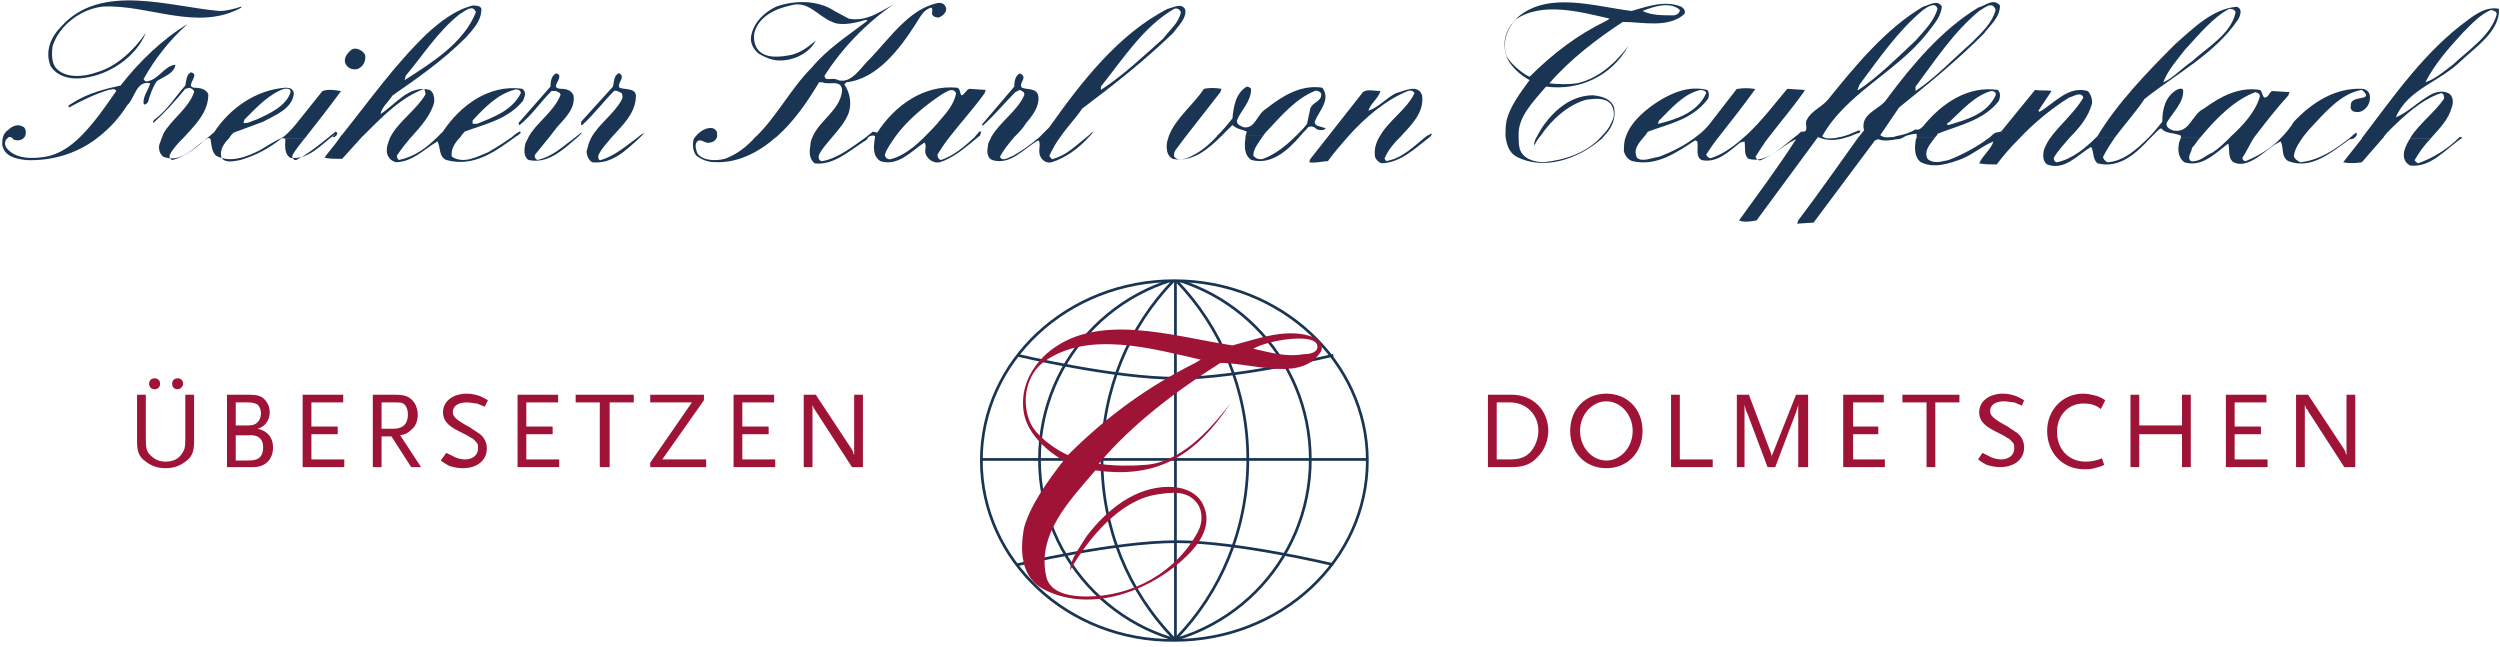 <?xml version="1.0" encoding="UTF-8" standalone="no"?>
<!-- Generator: Adobe Illustrator 23.0.2, SVG Export Plug-In . SVG Version: 6.00 Build 0)  -->

<svg
   xmlns:dc="http://purl.org/dc/elements/1.1/"
   xmlns:cc="http://creativecommons.org/ns#"
   xmlns:rdf="http://www.w3.org/1999/02/22-rdf-syntax-ns#"
   xmlns:svg="http://www.w3.org/2000/svg"
   xmlns="http://www.w3.org/2000/svg"
   xmlns:xlink="http://www.w3.org/1999/xlink"
   xmlns:sodipodi="http://sodipodi.sourceforge.net/DTD/sodipodi-0.dtd"
   xmlns:inkscape="http://www.inkscape.org/namespaces/inkscape"
   version="1.1"
   id="Ebene_1"
   x="0px"
   y="0px"
   viewBox="0 0 228 59"
   style="enable-background:new 0 0 228 59;"
   xml:space="preserve"
   inkscape:version="0.48.5 r10040"
   width="100%"
   height="100%"
   sodipodi:docname="teuffenbach_logo.svg"><defs
   id="defs3453" /><sodipodi:namedview
   pagecolor="#ffffff"
   bordercolor="#666666"
   borderopacity="1"
   objecttolerance="10"
   gridtolerance="10"
   guidetolerance="10"
   inkscape:pageopacity="0"
   inkscape:pageshadow="2"
   inkscape:window-width="1463"
   inkscape:window-height="760"
   id="namedview3451"
   showgrid="false"
   showguides="false"
   inkscape:guide-bbox="true"
   inkscape:zoom="19.698311"
   inkscape:cx="20.821072"
   inkscape:cy="47.393295"
   inkscape:window-x="-8"
   inkscape:window-y="-8"
   inkscape:window-maximized="1"
   inkscape:current-layer="g3339"><inkscape:grid
     type="xygrid"
     id="grid3457" /></sodipodi:namedview>
<style
   type="text/css"
   id="style3323">
	.st0{clip-path:url(#SVGID_2_);fill:none;stroke:#1A3553;stroke-width:0.25;stroke-miterlimit:3.864;}
	.st1{fill:none;stroke:#1A3553;stroke-width:0.25;stroke-miterlimit:3.864;}
	.st2{fill:#9F1337;}
	.st3{fill:#1A3553;}
	.st4{fill-rule:evenodd;clip-rule:evenodd;fill:#9F1337;}
</style>
<g
   id="g3325">
	<defs
   id="defs3327">
		<path
   id="SVGID_1_"
   d="M89.5,42c0-9.1,7.9-16.4,17.6-16.4c9.7,0,17.6,7.4,17.6,16.4c0,9.1-7.9,16.4-17.6,16.4    C97.4,58.5,89.5,51.1,89.5,42L89.5,42z" />
	</defs>
	<clipPath
   id="SVGID_2_">
		<use
   xlink:href="#SVGID_1_"
   style="overflow:visible;"
   id="use3331" />
	</clipPath>
	<path
   class="st0"
   d="M100.5,41.9c0-12.7,9.9-23,22.2-23s22.2,10.3,22.2,23s-9.9,23-22.2,23S100.5,54.6,100.5,41.9L100.5,41.9z    M85.3,41.9c0-9.5,7.7-17.1,17.1-17.1c9.5,0,17.1,7.7,17.1,17.1c0,9.5-7.7,17.1-17.1,17.1C93,59.1,85.3,51.4,85.3,41.9L85.3,41.9z    M69.4,41.9c0-12.7,9.9-23,22.2-23c12.3,0,22.2,10.3,22.2,23s-9.9,23-22.2,23C79.4,65,69.4,54.6,69.4,41.9L69.4,41.9z M94.8,41.9   c0-9.5,7.7-17.1,17.1-17.1s17.1,7.7,17.1,17.1c0,9.5-7.7,17.1-17.1,17.1S94.8,51.4,94.8,41.9L94.8,41.9z"
   id="path3333"
   clip-path="url(#SVGID_2_)" />
</g>
<path
   class="st1"
   d="M89.5,42c0-9.1,7.9-16.4,17.6-16.4c9.7,0,17.6,7.4,17.6,16.4c0,9.1-7.9,16.4-17.6,16.4  C97.4,58.5,89.5,51.1,89.5,42L89.5,42z M107.2,25.5v33 M92.8,32.4c0,0,8.8,2.1,14.5,2.1c5.6,0,14.3-2.1,14.3-2.1 M92.8,51.5  c0,0,8.8-2.1,14.5-2.1c5.6,0,14.3,2.1,14.3,2.1 M89.5,41.9h35.3"
   id="path3335" />
<path
   class="st2"
   d="M109.5,32.8c-4.4-1-10.3-2.7-14.3,0.2c-1.5,1.1-2.1,3.4-1.3,5.4c0.5,1.4,2.7,2.8,3.5,3.1  c3.6-3.6,7.4-6.3,11.6-8.4L109.5,32.8L109.5,32.8z M120.1,31.4c-0.4-1-4.4-0.4-5.8,0.4c1.4,0.3,2.9,0.8,4.6,0.5  C119.9,32.3,120.3,31.9,120.1,31.4L120.1,31.4z M112.4,31.5c2.3-0.6,5.1-1.7,7.5-0.7c0.4,0.2,0.8,0.7,0.6,1.2  c-1.7,2.9-6.2,1.1-9.2,1.1c-3.8,2.4-8,5.5-11.1,9.2c1.4,0.2,3,0.2,4.2,0.1c3.2-0.2,5.8-3,7.8-5.6c-3.5,5.3-7.2,6.8-12.3,6.1  c-2.4,2.8-5.3,5.8-4.5,9.6c0.3,1.6,2.2,1.9,3.7,1.9c4.2,0,8.2-2.2,10.2-6c0.4-0.8,0.4-1.9-0.2-2.6c-0.9-1.1-2.3-0.9-3.6-0.7  c-3.3,0.5-6.2,3.9-7.9,6.9c0-1,0.9-2.1,1.5-3.1c1.9-2.5,4.5-4.5,7.5-4.5c1.3,0,2.7,0.5,3.2,1.8c0.8,1.9-0.6,3.7-2.1,5  c-3.3,2.9-8.5,4.7-12.6,2.5c-2-1.1-2.1-3.5-1.7-5.6C94,46,95.6,43.8,97,42c-1.3-0.7-3.2-2.3-3.6-4.2c-0.4-2.1,0.4-4,2-5.5  C99.9,28.3,107,30.7,112.4,31.5L112.4,31.5z"
   id="path3337" />
<g
   id="g3339">
	<path
   class="st3"
   d="m 115.201,14.481 c -0.3,0.1 -0.7,0 -0.9,-0.3 0,-0.6 0.5,-1.2 0.9,-1.8 l -1.6,0 c -0.1,0.8 -0.2,1.7 0.5,2.2 1.8,0.5 3.3,-0.8 4.5,-2.2 l -0.4,0 c -0.9,0.9 -1.9,1.7 -3,2.1 z"
   id="path3341"
   inkscape:connector-curvature="0"
   style="fill:#1a3553" />
	<path
   class="st3"
   d="M108.3,14.4c-0.3,0.1-0.9,0.3-1.2-0.1c-0.1-0.2,0-0.4,0.1-0.6l0.9-1.2l3.2-4.1l0.1-0.3c-0.6-0.1-1.1-0.1-1.6,0   c-1,1.5-2.6,2.7-3.2,4.3h0c-0.1,0.3-0.2,0.6-0.2,0.9c0,0.5,0.1,1,0.6,1.2c1.8,0.3,3.2-0.9,4.5-2.2l-0.4,0   C110.2,13.3,109.3,14,108.3,14.4z"
   id="path3343" />
	<path
   class="st3"
   d="M95.7,14.2c0.3-0.6,0.6-1.2,1-1.7h0c0.6-0.9,1.4-1.7,2-2.6c2.8-2.1,5.6-4.3,8.3-6.9c0.5-0.7,1.2-1.3,1.1-2.1   c-0.3-0.7-1.1-0.2-1.6-0.1c-4.5,2.3-7.9,6.7-10.8,10.8c-0.3,0.3-0.6,0.6-0.9,0.9h0c-0.7,0.6-1.5,1.2-2.4,1.7   c-0.3,0.1-1,0.6-1.2,0.1c0.3-0.6,0.8-1.2,1.3-1.8h0c0.4-0.4,0.8-0.8,1.1-1.3c0.6-0.7,1.2-1.5,1.1-2.4C94.6,8,93.7,8.2,93.2,8   c-0.3-0.4,0.3-0.7,0.1-1.1c-0.1-0.1-0.2-0.2-0.3-0.2c-0.4,0.2-0.5,0.7-0.5,1.2l-2.9,3.4c-0.1,0.1,0,0.2,0.1,0.1c1.1-1,1.9-2,2.9-3   L93,8.2c0.2,0.1,0.5,0.2,0.4,0.5c-0.6,1.4-2.2,2.4-3,3.8l0.5,0l-0.5,0c-0.1,0.3-0.3,0.5-0.3,0.8c-0.1,0.5-0.1,1.1,0.4,1.3   c1.7,0.5,2.9-1.1,4.2-1.8c0.3,0.3-0.1,1,0.2,1.5c0.2,0.4,0.6,0.6,1,0.5c1.3-0.4,2.5-1.3,3.4-2.3h-0.2c-1,0.8-1.9,1.7-3.1,2   C96,14.6,95.8,14.4,95.7,14.2z M100.4,7.9c2-2.5,3.9-5.5,6.7-7.1c0.3-0.1,0.5,0.1,0.6,0.3c-0.2,1-1,1.6-1.6,2.4   c-1.9,1.7-3.7,3.4-5.7,4.7V7.9z"
   id="path3345" />
	<path
   class="st3"
   d="m 66.1,14.487 c -0.8,0.2 -2,0.2 -2.5,-0.5 -0.1,-0.3 -0.3,-0.8 0,-1.1 0.4,-0.3 0.7,0.3 1.2,0.1 0.2,0 0.5,-0.2 0.6,-0.5 h 0 c 0,-0.1 0,-0.2 0,-0.3 0,-0.3 -0.2,-0.4 -0.4,-0.5 -0.6,-0.1 -1.2,0.3 -1.6,0.8 h 0 c 0,0 0,0.1 -0.1,0.1 -0.2,0.6 -0.1,1.2 0.2,1.6 0.5,0.4 1.1,0.6 1.7,0.6 2.1,0.1 4,-0.9 5.6,-2.3 l -1.9,0 c -0.8,0.9 -1.7,1.6 -2.8,2 z"
   id="path3347"
   inkscape:connector-curvature="0"
   style="fill:#1a3553" />
	<path
   class="st3"
   d="m 30.3,12.5 0.2,0 c 0.1,-0.1 0.2,-0.1 0.2,-0.2 0.1,-0.1 0.1,-0.2 -0.1,-0.3 -0.2,0.2 -0.4,0.3 -0.6,0.5 h 0 c -1,0.8 -2,1.6 -3,2.1 -0.3,0 -0.4,-0.3 -0.3,-0.5 0.3,-0.5 0.7,-1 1.1,-1.5 l -2.1,0 c -1.1,0.9 -2.4,1.6 -3.8,2 -0.6,0.1 -1.3,0.3 -1.7,-0.2 -0.2,-0.7 0.2,-1.3 0.7,-1.8 l -0.3,0 0.3,0 c 0.1,-0.2 0.3,-0.4 0.4,-0.5 l 2.7,-1 C 25.1,10.5 26.7,9.9 26.8,8.5 26.7,8 26.3,8 26,8 c -2.6,0.2 -5,1.8 -6.5,4.1 -0.2,0.1 -0.3,0.3 -0.5,0.4 h 0 c -1,0.9 -2.1,1.8 -3.3,2.1 -0.2,-0.1 -0.3,-0.3 -0.2,-0.5 0.3,-0.6 0.8,-1.1 1.3,-1.6 l -1.1,0 1.1,0 C 17.9,11.3 19,10.2 19,8.6 18.8,8.1 18.2,8 17.7,8 17.1,7.9 17.6,7.4 17.7,7 17.8,6.8 17.6,6.6 17.4,6.6 17,6.8 17,7.3 16.9,7.8 16,8.8 15.3,10 14.1,10.9 14,11 13.9,11.1 14,11.2 c 1,-0.9 2,-2 2.9,-3.1 L 17.3,8 c 0.2,0.1 0.4,0.2 0.4,0.4 -0.5,1.5 -2.1,2.5 -2.8,3.8 h 0 c -0.1,0.3 -0.2,0.5 -0.3,0.8 -0.2,0.4 -0.1,1 0.3,1.3 1.6,0.6 2.7,-0.8 3.9,-1.6 0.1,-0.1 0.3,-0.2 0.4,0 0.1,0.6 0.1,1.1 0.5,1.5 1.3,0.7 2.8,0.1 4,-0.5 0.7,-0.4 1.4,-0.9 2.2,-1.2 0.2,0.2 0.1,0.4 0.1,0.7 0,0.5 0.1,1 0.5,1.2 1.6,0.2 2.8,-1.2 4.1,-2.2 l -0.3,0.3 z m -8,-1.6 c 1.1,-1.1 2.2,-2.3 3.6,-2.8 0.2,0 0.6,-0.1 0.6,0.3 -0.4,1.3 -2,2 -3.1,2.5 -0.4,0.1 -0.8,0.4 -1.2,0.3 l 0.1,-0.3 z"
   id="path3349"
   inkscape:connector-curvature="0"
   style="fill:#1a3553" />
	<path
   class="st3"
   d="M58.2,12.5c-1.1,0.8-2.1,1.7-3.4,2.1c-0.2,0.1-0.3-0.3-0.2-0.5c0.3-0.6,0.8-1.1,1.2-1.6h0   c1-1.1,2.2-2.2,2.2-3.8c-0.1-0.7-1-0.5-1.5-0.7c-0.2-0.4,0.3-0.7,0.2-1.1c-0.1-0.1-0.2-0.3-0.3-0.2C56,6.9,56,7.4,55.9,7.9   l-2.9,3.2v0.3h0.1c1.1-1,1.9-2.1,2.9-3.1c0.2-0.1,0.5,0.1,0.7,0.2c0.1,0.2,0.1,0.4,0,0.6c-0.7,1.3-2.1,2.2-2.8,3.5l0.9,0l-0.9,0   c-0.2,0.4-0.3,0.8-0.4,1.2c0,0.4,0.2,0.8,0.5,1c1.8,0.2,3.1-1.1,4.3-2.2l0,0c0.2-0.2,0.3-0.3,0.5-0.5   C58.6,12.2,58.4,12.3,58.2,12.5L58.2,12.5z"
   id="path3351" />
	<path
   class="st3"
   d="m 29.802,14.088 -0.2,0.3 c 0.4,0.1 1,0.1 1.6,0.1 l 1.9,-2.1 -2,0 c -0.4,0.6 -0.8,1.1 -1.3,1.7 z"
   id="path3353"
   inkscape:connector-curvature="0"
   style="fill:#1a3553" />
	<path
   class="st3"
   d="m 52.509,12.49 c -1.1,0.8 -2.1,1.8 -3.5,2.1 -0.2,-0.1 -0.3,-0.3 -0.2,-0.5 l 1.3,-1.6 -1.9,0 c -0.1,0.2 -0.2,0.4 -0.3,0.6 -0.1,0.5 -0.2,1.2 0.3,1.5 1.8,0.4 3.2,-1 4.5,-2.1 l 0,0 c 0.1,-0.1 0.2,-0.2 0.3,-0.3 v -0.2 c 0,0.2 -0.3,0.3 -0.5,0.5 l 0,0 z"
   id="path3355"
   inkscape:connector-curvature="0"
   style="fill:#1a3553" />
	<path
   class="st3"
   d="m 214.803,12.498 0,0 c 0.1,-0.1 0.2,-0.2 0.1,-0.4 -0.2,0.1 -0.4,0.3 -0.5,0.4 l 0,0 c -1.4,1.1 -2.8,2.1 -4.6,2.3 -0.2,-0.1 -0.6,-0.3 -0.6,-0.6 0.1,-0.7 0.5,-1.2 0.9,-1.8 0.2,-0.2 0.3,-0.4 0.5,-0.6 1.4,-1.5 2.9,-3.3 4.8,-3.6 1.3,1.1 -1.1,0.4 -1,1.4 -0.1,0.3 0.1,0.6 0.4,0.6 0.4,0.1 0.8,-0.1 1.1,-0.5 0.2,-0.3 0.3,-0.7 0.2,-1.1 -0.1,-0.3 -0.4,-0.5 -0.7,-0.5 -2.4,-0.1 -4.5,1.2 -6.2,3 -0.3,0.5 -0.7,1 -1.1,1.4 -0.9,1 -2.1,1.7 -3.3,2.2 -0.2,0 -0.3,-0.2 -0.3,-0.3 0.4,-0.6 0.704,-1.31 1.104,-1.91 l -2.181,0 c -0.5,0.5 -1.023,1.01 -1.623,1.41 -0.7,0.3 -1.2,0.9 -2,0.8 -0.4,-0.4 0.1,-0.8 0.1,-1.2 0.3,-0.3 0.5,-0.7 0.8,-1 l -1.8,0 c 0,0.2 -0.2,0.4 -0.2,0.7 -0.1,0.6 0,1.2 0.5,1.6 1.6,0.5 2.8,-0.8 4,-1.7 0.2,0.4 -0.1,1.3 0.5,1.7 0.8,0.4 1.7,-0.1 2.4,-0.6 0.6,-0.4 1.2,-1 1.9,-1.3 0.3,0.6 0,1.4 0.7,1.8 2.1,0.8 3.9,-0.8 5.6,-2 0.3,0 0.4,-0.1 0.5,-0.2 z"
   id="path3357"
   inkscape:connector-curvature="0"
   style="fill:#1a3553"
   sodipodi:nodetypes="ccccccccccccccccccccccccccccccccccc" />
	<path
   class="st3"
   d="M168.5,12.5L168.5,12.5c0.4-0.1,0.7-0.3,1.1-0.4c0.1-0.1,0.1-0.2-0.1-0.2c-0.5,0.2-1.1,0.5-1.7,0.6l0.3,0   l-0.3,0c-0.2,0-0.3,0.1-0.5,0.1c-0.3,0-0.7,0.1-1-0.1h0c-0.1,0-0.1-0.1-0.1-0.1c2.2-3.9,6.7-5.8,9.5-9.3c0.6-0.8,1.3-1.5,1.4-2.5   c-0.4-0.7-1.2-0.1-1.7,0c-3.4,2-6.2,5.4-8.7,8.5c-0.6,0.7-1.5,1-1.9,1.8c-0.3,0.4,0.3,1.2-0.5,1.1c-0.2,0.1-0.3,0.3-0.5,0.4l1.6,0   l-1.6,0c-1,0.8-2,1.7-3.2,2.2c-0.2,0.1-0.4-0.1-0.5-0.3c0.4-0.6,0.8-1.3,1.3-1.9h0c1-1.3,2.1-2.6,3.1-4l0.1-0.2l-1.6-0.1   c-1.1,1.3-2.3,2.9-3.7,4.2l1.6,0l-1.6,0c-1,0.9-2,1.7-3.2,2.1c-0.2,0.1-0.4-0.1-0.5-0.3c0.4-0.6,0.8-1.2,1.3-1.8l-2,0   c-1.1,0.9-2.3,1.5-3.6,2c-0.7,0.1-1.5,0.5-2,0.1c-0.4-0.8,0.2-1.4,0.7-2l-1.7,0c-0.2,0.5-0.2,0.9-0.2,1.4c0.1,0.4,0.4,0.8,0.8,0.9   c2.2,0.5,4-0.8,5.7-1.9l0.2,0.1c0.1,0.6-0.2,1.4,0.4,1.7c1.4,0.3,2.5-0.8,3.5-1.6l0.4-0.1c0.1,0.5-0.1,1.3,0.4,1.6   c1.7,0.4,2.9-1.2,4.3-1.8c-1.6,2.5-3.4,4.9-5.2,7.4c0.4,0.2,1.1,0.1,1.6,0l5.6-7.6C166.7,12.9,167.6,12.8,168.5,12.5z M169.6,7.7   c1.8-2.4,3.5-4.9,5.8-6.8c0.3-0.2,1.1-0.8,1.3-0.1c-0.3,1.1-1.2,2-2,2.9c-1.6,1.5-3.4,3.3-5.2,4.5h-0.1L169.6,7.7z"
   id="path3359" />
	<path
   class="st3"
   d="M213.7,14.8c0.4,0.1,1.1,0.1,1.7,0l2-2.3l-1.9,0C214.9,13.3,214.3,14,213.7,14.8z"
   id="path3361" />
	<path
   class="st3"
   d="m 126.3,14.39 c 0.3,-0.7 0.8,-1.3 1.4,-1.9 l -1.9,0 c -0.3,0.5 -0.5,1.1 -0.4,1.8 0.1,0.3 0.4,0.6 0.7,0.6 1.7,-0.1 3,-1.4 4.3,-2.4 H 130 c -1.1,0.9 -2.2,2 -3.6,2.2 0,-0.1 -0.2,-0.2 -0.1,-0.3 z"
   id="path3363"
   inkscape:connector-curvature="0"
   style="fill:#1a3553" />
	<path
   class="st3"
   d="M7.7,7.1C10,6.8,12.4,5.2,13.3,3c-1.1,1.6-2.7,3.1-4.5,3.6C7.7,7,6,7.2,5.1,6.2c-0.4-0.5-0.4-1.3-0.3-2   c0.6-1.9,2.6-3.4,4.6-3.6C13.6,0.4,18,2.9,22,0.7V0.6C21.4,0.8,20.7,1,20,1C15.4,0.6,9.2-1.6,5.6,2.4c-1,1-1.5,2.3-1,3.6   C5.2,7,6.5,7.3,7.7,7.1z"
   id="path3365" />
	<path
   class="st3"
   d="M32.6,6.3c0.5-0.2,0.8-0.7,0.7-1.3c-0.2-0.4-0.8-0.7-1.2-0.5c-0.4,0.3-0.8,0.8-0.6,1.3   C31.7,6.2,32.1,6.4,32.6,6.3z"
   id="path3367" />
	<path
   class="st3"
   d="m 38.804,8.604 c -0.8,1.4 -2.5,2.5 -3.2,3.9 l 1.9,0 c 0.9,-1 1.8,-2 2.1,-3.2 0,-0.4 0,-0.8 -0.4,-1.1 -1.9,-0.5 -3.1,1.3 -4.5,2.2 0.1,-0.6 0.7,-1.1 1.1,-1.7 2.3,-1.6 4.6,-3.2 6.7,-5.3 0.7,-0.8 1.4,-1.5 1.4,-2.6 -0.1,-0.3 -0.5,-0.3 -0.8,-0.3 -1.6,0.4 -3,1.5 -4.2,2.6 -3,2.9 -5.3,6.2 -7.8,9.3 h 2 l 0.3,-0.3 c 1.6,-1.6 3.3,-3.3 5.3,-4 0,0.1 0.1,0.3 0.1,0.5 z m -1.8,-1.7 c 1.6,-1.9 2.9,-4 4.9,-5.6 0.4,-0.2 1.2,-1 1.5,-0.2 -1.1,2.8 -4,4.6 -6.5,6.2 l 0.1,-0.4 z"
   id="path3369"
   inkscape:connector-curvature="0"
   style="fill:#1a3553" />
	<path
   class="st3"
   d="m 154.885,12.317 2,0 c 1.1,-1.4 2.2,-2.8 3.2,-4.2 -0.6,-0.1 -1.1,-0.1 -1.7,0 l -2.4,3.1 c -0.3,0.4 -0.7,0.8 -1.1,1.1 z"
   id="path3371"
   inkscape:connector-curvature="0"
   style="fill:#1a3553" />
	<path
   class="st3"
   d="M 29.4,8.31 27,11.31 c -0.4,0.5 -0.8,0.9 -1.3,1.3 h 2.1 c 1.1,-1.4 2.2,-2.8 3.3,-4.3 -0.5,-0.1 -1.2,-0.2 -1.7,0 z"
   id="path3373"
   inkscape:connector-curvature="0"
   style="fill:#1a3553" />
	<path
   class="st3"
   d="M16,5.9c-1,0.1-1.5,1.3-2.5,1.5c-0.2,0.1-0.4-0.1-0.4-0.2c1-1.8,2.4-3.6,4-5c-2.2,1.3-4.4,3.4-6.1,5.6   C9.6,8.1,8,8.5,6.6,9.4C6.5,9.5,6.1,9.6,6.3,9.8c1.1-0.6,2.3-1.2,3.6-1.6c0.2,0,0.6-0.2,0.7,0.1c-0.9,1.3-2,2.9-3.2,4.1h0   c-0.9,0.9-2,1.7-3.3,1.9c-1.2,0.2-2.7,0.2-3.5-0.8c-0.2-0.3-0.2-0.7,0.1-0.9c0.1-0.2,0.4-0.1,0.5,0.1c0.4,0.2,0.9,0.1,1.1-0.3l-2,0   c-0.1,0.3-0.1,0.5-0.1,0.8c0.2,1.1,1.3,1.3,2.2,1.4c2.5,0.1,4.9-0.7,6.7-2.2h0c1-0.8,1.8-1.7,2.5-2.8c0.7-0.6,0.8-2.3,2.1-2   c-0.2,0.7-0.7,1.2-0.6,1.9c0.2,0.1,0.3-0.1,0.4-0.2c0.2-0.7,0.4-1.3,0.8-1.9C14.9,7,15.9,6.7,16,5.9z"
   id="path3375" />
	<path
   class="st3"
   d="m 148.3,12.403 1.7,0 c 0.1,-0.1 0.2,-0.3 0.3,-0.4 1.9,-0.7 4,-1.1 5.4,-2.9 0.2,-0.2 0.2,-0.7 0,-0.9 -1.6,-0.4 -3.1,0.2 -4.4,1 -1.1,0.7 -2.5,1.8 -3,3.2 z m 6.8,-4.2 c 0.2,0 0.5,0.1 0.5,0.3 C 154.8,10.303 152.8,10.903 151.2,11.303 l 0.1,-0.3 c 1.1,-1.1 2.3,-2.5 3.8,-2.8 z"
   id="path3377"
   inkscape:connector-curvature="0"
   style="fill:#1a3553" />
	<path
   class="st3"
   d="m 1.998,11.506 c -0.4,-0.2 -0.9,0 -1.2,0.3 -0.3,0.2 -0.4,0.4 -0.5,0.6 h 2 c 0,0 0,0 0,0 0.1,-0.3 0.1,-0.8 -0.3,-0.9 z"
   id="path3379"
   inkscape:connector-curvature="0"
   style="fill:#1a3553" />
	<path
   class="st3"
   d="m 145.304,8.689 c -1.9,0 -3.4,1.2 -4.5,2.7 -0.2,0.3 -0.4,0.6 -0.6,1 l 0,0 c -0.2,0.3 -0.3,0.6 -0.3,0.9 0.2,-0.3 0.3,-0.6 0.6,-0.9 l -0.1,0 0.1,0 c 1,-1.5 2.6,-2.9 4.2,-3.3 0.8,-0.1 1.7,-0.2 2.2,0.4 0.3,0.4 0.4,1.1 0.1,1.6 -0.2,0.5 -0.5,0.9 -0.9,1.3 l 0,0 c -1.3,1.5 -3.3,2.2 -5.3,2.4 -0.9,0 -1.9,-0.3 -2.2,-1.2 -0.1,-0.4 -0.108,-0.792 -0.108,-1.192 l -1.195,-0.008 c 0.1,0.8 0.302,1.5 1.002,1.9 2.5,1.3 5.6,0.2 7.6,-1.5 0.2,-0.1 0.3,-0.3 0.4,-0.4 l -0.2,0 0.2,0 c 0.7,-0.7 1.1,-1.6 0.9,-2.6 -0.3,-0.8 -1.1,-1 -1.9,-1.1 z"
   id="path3381"
   inkscape:connector-curvature="0"
   style="fill:#1a3553"
   sodipodi:nodetypes="cccccccccccccccccccccccc" />
	<path
   class="st3"
   d="M141,7.9c3.1,0.4,6-1,7.5-3.7c-1.2,1.6-2.8,3-4.7,3.4c-0.7,0.1-1.7,0.1-2.5,0c1.9-2.2,4.4-4.1,6.7-5.6   c1.8,0,4.1,0.6,5.6-0.7c0.2-0.3-0.1-0.6-0.3-0.7c-1.5-0.6-3.1,0-4.5,0.4c-3.3-0.4-7.5-1.8-10.3,0.5c-1,0.9-1.5,2-1.2,3.3   c0.2,1.1,1.4,2.1,2.2,2.5c-0.8,1.1-1.8,2.4-2.1,3.7c-0.1,0.5-0.1,1-0.1,1.4l1.2,0C138.4,10.7,139.8,9.3,141,7.9z M153.2,0.9   c0,0.3-0.3,0.5-0.6,0.5c-1,0-2,0-2.8-0.4C150.8,0.6,152.3,0.1,153.2,0.9z M137.4,5.1c-0.4-1.2,0-2.4,0.8-3.3c2.4-1.7,6-0.7,8.6-0.1   l-0.3,0.2c-2.5,1.2-4.8,2.9-7,5.1C139,6.8,137.8,5.9,137.4,5.1z"
   id="path3383" />
	<path
   class="st3"
   d="M174.8,12.2c0,0.1,0,0.2,0,0.3l1.7,0c0.1-0.1,0.2-0.2,0.2-0.3c2-0.8,4.2-1.2,5.6-3c0.1-0.3,0.2-0.7-0.1-1   c-2.7-0.4-5.1,1.2-6.8,3.3c-0.2,0.2-0.4,0.4-0.7,0.3c-0.5,0.3-1.1,0.5-1.7,0.6h0c-0.1,0-0.2,0.1-0.4,0.1c-0.3,0-0.7,0.1-1-0.1h0   c-0.1,0-0.1-0.1-0.1-0.1l1.7-2.5c2.6-2.1,5.2-4.2,7.7-6.7c0.6-0.8,1.5-1.5,1.5-2.6c-0.6-0.7-1.3,0-2,0.2c-3.3,2-6,5.2-8.3,8.3   c-0.6,1-2.5,1.3-2.1,2.9c-0.2,0.2-0.3,0.4-0.5,0.6h0c-1.8,2.5-3.6,5.1-5.5,7.6l-0.1,0.3l1.5-0.1l5.6-7.5l0.3-0.1   c0.5,0.2,1.1,0.1,1.7,0c0.3,0,0.5-0.1,0.8-0.3l-0.6,0l0.6,0C174.1,12.3,174.5,12.2,174.8,12.2z M177.7,11.2   c1.2-1.1,2.4-2.5,3.9-2.9c0.2,0,0.5,0.1,0.4,0.4c-0.8,1.7-2.6,2.2-4.3,2.7h-0.1V11.2z M174.7,7.9c1.8-2.4,3.4-4.9,5.8-6.9   c0.4-0.2,1.2-1,1.5-0.1c-0.3,1.2-1.3,2.1-2.2,3c-1.7,1.5-3.3,3.2-5.1,4.4L174.7,7.9z"
   id="path3385" />
	<path
   class="st3"
   d="m 198.9,12.5 1.8,0 c 1.4,-1.7 3.1,-3.4 5,-4.1 0.2,0.1 0.4,0.1 0.4,0.4 -0.4,1.4 -1.5,2.6 -2.7,3.7 l 2.2,0 c 1,-1.3 2,-2.6 3.1,-3.8 l 0.1,-0.3 -1.6,-0.1 c -0.3,0.2 -0.3,0.6 -0.7,0.6 -0.2,-0.2 -0.2,-0.6 -0.4,-0.7 -1.9,-0.3 -3.6,0.6 -5.1,1.7 -1.1,0.5 -1.3,2.3 -2.8,2 -0.3,-0.1 -0.7,-0.3 -0.6,-0.7 0.6,-1 1.6,-1.9 1.5,-3 -0.1,-0.2 -0.4,-0.1 -0.6,0 -1,0.6 -1.3,1.7 -1.3,2.9 -0.4,0.5 -0.8,1 -1.2,1.4 l 0,0 c -1.1,1.1 -2.3,2.2 -3.8,2.3 -0.2,-0.1 -0.4,-0.3 -0.4,-0.5 0.3,-0.6 0.7,-1.2 1.1,-1.8 l -1.7,0 c -1,1 -2.2,2 -3.6,2.3 -0.2,0 -0.3,-0.2 -0.3,-0.4 0.4,-0.7 1,-1.3 1.5,-1.9 h 0 c 0.9,-0.9 1.7,-1.9 2,-3.1 0,-0.4 -0.1,-0.8 -0.4,-1.1 -1.8,-0.5 -3,1.1 -4.4,1.9 l -0.1,-0.1 1.2,-1.8 c -0.4,-0.1 -1,0 -1.5,-0.1 l -3.1,3.8 -0.5,0.1 c -0.2,0.1 -0.3,0.2 -0.5,0.4 h 0 c -1.2,0.9 -2.5,1.6 -3.8,2.1 -0.6,0.1 -1.3,0.4 -1.9,-0.1 -0.4,-0.8 0.3,-1.4 0.7,-2 l -1.7,0 c 0,0.1 -0.1,0.2 -0.1,0.4 -0.1,0.6 -0.1,1.5 0.5,1.9 1.2,0.6 2.6,0.1 3.7,-0.3 1,-0.4 1.9,-1.2 2.9,-1.6 -0.2,0.7 -1,1.3 -1.3,2 0.5,0.1 1.1,0.1 1.6,0.1 0.6,-0.8 1.2,-1.5 2,-2.3 l -1.8,0 1.8,0 c 1.4,-1.5 3,-2.8 4.6,-3.8 0.4,-0.1 1.1,-0.6 1.3,0 -0.8,1.4 -2.2,2.5 -3.1,3.8 h 0 c -0.2,0.3 -0.4,0.7 -0.5,1 -0.1,0.5 -0.1,1 0.3,1.3 1.6,0.6 2.8,-0.9 4,-1.6 0.3,0.4 0.1,1.1 0.6,1.5 2,0.5 3.5,-0.9 4.8,-2.3 l 0,0 c 0.3,-0.3 0.6,-0.6 0.8,-0.8 l 0.2,-0.1 c 0.4,0.5 1.1,0.4 1.6,0.6 0.2,0 0.2,0.1 0.2,0.2 z"
   id="path3387"
   inkscape:connector-curvature="0"
   style="fill:#1a3553" />
	<path
   class="st3"
   d="m 204.089,1.815 c 0.2,-0.3 0.5,-1 -0.1,-1.2 -2.2,0.2 -3.9,1.9 -5.6,3.4 -2.6,2.6 -5.3,5.4 -7.1,8.4 0,0 -0.1,0.1 -0.1,0.1 h 1.7 c 0.9,-1.2 1.9,-2.3 2.7,-3.5 2.9,-2.3 6.4,-4.1 8.5,-7.2 z m -4.8,2.7 c 1.2,-1.3 2.5,-2.9 4,-3.7 0.2,0 0.5,0 0.6,0.3 -0.4,2 -2.6,3.2 -4,4.5 -0.9,0.6 -1.7,1.5 -2.6,1.9 0.4,-1.1 1.3,-2.1 2,-3 z"
   id="path3389"
   inkscape:connector-curvature="0"
   style="fill:#1a3553" />
	<path
   class="st3"
   d="m 224.318,12.5 0,0 c -1.1,1.1 -2.4,1.9 -3.8,2.4 -0.1,-0.1 -0.3,-0.2 -0.3,-0.3 0.4,-0.7 0.9,-1.4 1.5,-2 l -1.9,0 c -0.2,0.3 -0.4,0.7 -0.5,1 -0.2,0.6 -0.1,1.2 0.5,1.5 1.9,0.2 3.2,-1.5 4.7,-2.5 v 0 -0.1 h -0.2 c 0.1,-0.1 0.1,-0.1 0,0 z"
   id="path3391"
   inkscape:connector-curvature="0"
   style="fill:#1a3553" />
	<path
   class="st3"
   d="M227.9,0.8c-1.1-0.2-2,0.4-2.8,1c-4,2.9-6.8,7-9.7,10.8h1.9l0.4-0.5c1.5-1.5,3.1-3,4.9-3.6   c0.3,0,0.3,0.3,0.3,0.5c-0.9,1.3-2.3,2.3-3.1,3.6l1.9,0c0.8-0.9,1.6-1.7,1.9-2.8c0.2-0.5,0.1-1.1-0.3-1.3c-0.6-0.3-1.3-0.1-1.9,0.3   c-1,0.6-1.9,1.5-2.9,1.9c1.1-2.6,4-3.2,6-5.2c1.3-1.2,3.2-2.5,3.4-4.3L227.9,0.8z M223.7,5.9c-0.8,0.6-1.6,1.3-2.5,1.6   c0.8-1.6,2.1-3.1,3.4-4.5c0.8-0.8,1.6-1.7,2.6-2.1c0.2,0.1,0.5,0.1,0.5,0.4C227.2,3.2,225.2,4.5,223.7,5.9z"
   id="path3393" />
	<path
   class="st3"
   d="M88.9,12.5L88.9,12.5c-1,0.9-1.9,1.7-3.1,2.1c-0.2-0.1-0.3-0.2-0.3-0.5c0.3-0.5,0.7-1.1,1.1-1.6l-1.9,0l1.9,0   c1-1.3,2.2-2.6,3.2-4l0.1-0.3l-1.5-0.1c-0.3,0.1-0.4,0.5-0.7,0.6c-0.2-0.2-0.1-0.6-0.4-0.7c-3-0.3-5.7,1.6-7.3,4.1L79.6,12   c-0.2,0.2-0.4,0.3-0.6,0.5l0.1,0l-0.1,0c-1.3,0.9-2.5,1.9-4,2.2c-0.3,0-0.4-0.3-0.3-0.6c0.3-0.6,0.8-1.1,1.2-1.6   c0.6-0.7,1.2-1.4,1.5-2.2c0.3-0.9,0.1-1.9-0.4-2.6l0.2-0.2c2.8-0.3,4.9-3.1,6.3-5.3c0.4-0.6,0.7-1.3,1.4-1.5   C85.1,0.7,85,1.1,85,1.3c0.1,0.2,0.3,0.3,0.6,0.3c0.3-0.1,0.7-0.4,0.7-0.8c-0.1-0.5-0.5-0.6-0.9-0.5c-2.5,0.6-4.2,3.1-6,5   c-0.9,0.8-1.7,2.4-3,2c-0.4-0.3-1.2,0.2-1.2-0.4c1.6-2.5,3.8-4.8,6.3-6.5c-1.3,0.7-2.5,1.6-4.1,1.3l-1.3-0.7c-1.5-1-3.6-1-5.3-0.4   c-1.1,0.5-2.1,1.5-2.3,2.7c-0.1,0.6,0.2,1.2,0.7,1.6c0.7,0.4,1.4,0.7,2.3,0.6c1.2-0.1,2.4-0.8,2.9-1.8c-0.7,0.6-1.4,1.1-2.2,1.3   c-1,0.2-2.4,0.4-3.1-0.5c-0.3-0.4-0.4-1-0.3-1.5c0.4-1.5,1.9-2.2,3.3-2.5c1.6-0.5,2.5,1,3.8,1.5C76.7,2.4,78,2.1,79,1.8l0.1,0.1   c-1.7,1.3-3.6,2.5-5.1,4.3c-1.9,1.9-3.2,4.5-5.1,6.3l1.9,0c1.6-1.4,2.9-3.3,3.9-5H75c0.6,0.3,1.7-0.3,1.8,0.7   c-0.1,1.8-2.1,2.8-2.7,4.3h0c-0.1,0.2-0.2,0.5-0.2,0.8c-0.1,0.6-0.1,1.2,0.4,1.6c1.7,0.2,3.1-1.1,4.5-2c0.2-0.1,0.3-0.2,0.4-0.4   l0,0c0.2-0.1,0.3-0.2,0.6-0.1c0,0,0,0.1,0,0.1h0c-0.1,0.7-0.3,1.7,0.5,2.2c1.6,0.5,2.8-0.9,4-1.7c0.3,0.3-0.1,0.8,0.2,1.2   c0.2,0.4,0.7,0.7,1.2,0.6c1.3-0.4,2.4-1.4,3.5-2.3h0c0.1-0.1,0.2-0.1,0.2-0.2l0.1-0.3h-0.2C89.2,12.2,89,12.3,88.9,12.5z    M81.3,14.5c-0.3,0.1-0.6-0.1-0.6-0.4c0.2-0.6,0.6-1.1,1-1.7l-1.3,0l1.3,0c1.1-1.5,2.7-2.8,4.2-3.8c0.4-0.2,1-0.7,1.3-0.1   c-0.2,1-0.8,1.7-1.5,2.5c-0.4,0.5-0.9,1-1.4,1.5h0C83.4,13.4,82.4,14.2,81.3,14.5z"
   id="path3395" />
	<path
   class="st3"
   d="m 130,12.5 0.4,0 c 0,0 0.1,-0.1 0.1,-0.1 l 0.1,-0.2 h -0.1 c -0.2,0.1 -0.4,0.2 -0.5,0.3 z"
   id="path3397"
   inkscape:connector-curvature="0"
   style="fill:#1a3553" />
	<path
   class="st3"
   d="m 52.303,8.698 c -0.2,-0.5 -0.7,-0.6 -1.2,-0.6 -0.9,-0.1 0,-0.7 -0.1,-1.2 0,-0.1 -0.2,-0.2 -0.3,-0.2 -0.4,0.2 -0.5,0.7 -0.5,1.2 l -2.9,3.3 c 0,0.1 0,0.2 0.1,0.2 1.1,-0.9 1.9,-2.1 2.9,-3.1 h 0.3 c 0.2,0 0.6,0.2 0.5,0.4 -0.6,1.5 -2.2,2.5 -2.9,3.8 h 1.9 l 0.7,-0.9 c 0.7,-0.8 1.7,-1.7 1.5,-2.9 z"
   id="path3399"
   inkscape:connector-curvature="0"
   style="fill:#1a3553" />
	<path
   class="st3"
   d="m 99.3,12.5 c 0.2,-0.2 0.3,-0.3 0.4,-0.5 -0.2,0.1 -0.31,0.304 -0.61,0.504 z"
   id="path3401"
   inkscape:connector-curvature="0"
   style="fill:#1a3553"
   sodipodi:nodetypes="cccc" />
	<path
   class="st3"
   d="m 46.702,12.49 0.4,0 -0.4,0 c -0.7,0.5 -1.5,1 -2.2,1.4 -1,0.4 -2.2,1.1 -3.301,0.4 -0.1,-0.7 0.3,-1.3 0.8,-1.8 l -0.4,0 0.4,0 c 0.1,-0.2 0.3,-0.4 0.4,-0.5 1.9,-0.7 3.901,-1.1 5.301,-2.8 0.1,-0.3 0.4,-0.8 -0.1,-1.1 -3.001,-0.4 -5.601,1.5 -7.202,3.9 -0.2,0.2 -0.3,0.3 -0.5,0.5 h 0 c -1,1 -2.1,1.8 -3.501,2.1 -0.2,-0.1 -0.2,-0.3 -0.2,-0.4 0.4,-0.6 0.8,-1.1 1.3,-1.7 l -1.9,0 c -0.2,0.5 -0.4,1 -0.3,1.5 0.1,0.4 0.4,0.7 0.8,0.8 1.5,0 2.601,-1.2 3.801,-1.9 0.3,0.6 0.1,1.4 0.8,1.7 2.501,0.7 4.501,-0.8 6.301,-2.1 h 0 c 0.1,-0.1 0.2,-0.1 0.3,-0.2 0.1,-0.1 0.3,-0.2 0.1,-0.3 -0.2,0.1 -0.5,0.3 -0.7,0.5 z m -3.601,-1.5 c 1.1,-1.2 2.3,-2.4 3.801,-2.8 0.2,-0.1 0.6,0 0.6,0.3 -0.8,1.6 -2.501,2.2 -4.001,2.8 h -0.4 l 0,-0.3 z"
   id="path3403"
   inkscape:connector-curvature="0"
   style="fill:#1a3553" />
	<path
   class="st3"
   d="m 120.1,11.8 c 0.3,0.1 0.7,0.1 0.8,-0.1 -0.1,-0.1 -0.2,0 -0.3,-0.1 -0.3,-0.1 -0.7,-0.1 -0.7,-0.5 0.4,-1 1.5,-2 0.7,-3.1 -1.9,-0.3 -3.6,0.7 -5.1,1.9 -0.9,0.5 -1,1.9 -2.1,1.7 -0.2,-0.1 -0.6,-0.2 -0.6,-0.6 0.4,-1 1.3,-1.7 1.3,-2.9 -0.1,-0.1 -0.2,-0.2 -0.4,-0.2 -1,0.6 -1.2,1.8 -1.3,2.9 -0.4,0.5 -0.9,1.1 -1.4,1.6 l 0.4,0 c 0.4,-0.4 0.7,-0.7 1,-1 0.4,0.4 0.9,0.4 1.3,0.6 0,0.1 -0.1,0.3 -0.1,0.4 l 1.6,0 c 0.1,-0.2 0.3,-0.4 0.4,-0.5 1.3,-1.4 2.6,-2.9 4.3,-3.6 0.2,-0.1 0.6,0.1 0.6,0.3 0,0.7 -0.8,0.7 -1,1.3 l -0.3,1.4 c -0.3,0.4 -0.604,0.696 -1.004,1.096 l 0.396,0.004 c 0.2,-0.3 0.508,-0.5 0.708,-0.8 0.4,-0.2 0.7,0.1 0.8,0.2 z"
   id="path3405"
   inkscape:connector-curvature="0"
   style="fill:#1a3553"
   sodipodi:nodetypes="cccccccccccccccccccscccccc" />
	<path
   class="st3"
   d="M129,8.5c-0.7,1.5-2.4,2.5-3.2,4l1.9,0c1-1.1,2.2-2.2,2-3.8c-0.4-1.1-1.6-0.4-2.4-0.2   c-0.8,0.4-1.6,1.3-2.5,1.6c0.2-0.7,0.9-1.1,1.1-1.8c-0.6,0-1.2-0.2-1.6,0.1l-3.3,4.2l-1.5,1.9l-0.1,0.3c0.6,0.1,1.2-0.1,1.7-0.1   c0.5-0.7,1.1-1.4,1.8-2.2h0c1.6-1.8,3.5-3.4,5.5-4.2C128.7,8.2,128.9,8.3,129,8.5z"
   id="path3407" />
</g>
<path
   class="st4"
   d="M141.2,39.3c0-1.9-1.4-3.3-3.3-3.3h-2.2v6.6h2.2c1.1,0,1.8-0.3,2.4-1C140.9,41,141.2,40.1,141.2,39.3  L141.2,39.3z M140.3,39.3c0,0.7-0.3,1.5-0.8,2c-0.4,0.4-0.9,0.6-1.8,0.6h-1.2v-5.2h1.2C139.2,36.7,140.3,37.8,140.3,39.3L140.3,39.3  z"
   id="path3409" />
<path
   class="st4"
   d="M149.8,39.3c0-2-1.4-3.4-3.3-3.4c-1.9,0-3.3,1.4-3.3,3.4c0,2,1.4,3.4,3.3,3.4C148.4,42.7,149.8,41.3,149.8,39.3  L149.8,39.3z M148.9,39.3c0,1.5-1.1,2.7-2.4,2.7c-1.3,0-2.4-1.2-2.4-2.7c0-1.5,1.1-2.7,2.4-2.7C147.8,36.6,148.9,37.8,148.9,39.3  L148.9,39.3z"
   id="path3411" />
<polygon
   class="st2"
   points="156.2,42.6 156.2,41.9 153.2,41.9 153.2,36 152.4,36 152.4,42.6 156.2,42.6 "
   id="polygon3413" />
<path
   class="st2"
   d="M164.9,42.6V36h-1.1l-2.1,5.3c-0.1,0.2-0.1,0.2-0.1,0.5c0-0.2,0-0.2-0.1-0.5l-2-5.3h-1.1v6.6h0.7v-5.7  c0.1,0.4,0.1,0.5,0.3,0.9l1.8,4.8h0.7l1.9-5c0.1-0.4,0.2-0.5,0.2-0.8v5.8H164.9L164.9,42.6z"
   id="path3415" />
<polygon
   class="st2"
   points="171.9,42.6 171.9,41.9 169,41.9 169,39.6 171.3,39.6 171.3,38.9 169,38.9 169,36.7 171.8,36.7   171.8,36 168.1,36 168.1,42.6 171.9,42.6 "
   id="polygon3417" />
<polygon
   class="st2"
   points="178.7,36.7 178.7,36 173.5,36 173.5,36.7 175.7,36.7 175.7,42.6 176.5,42.6 176.5,36.7 178.7,36.7 "
   id="polygon3419" />
<path
   class="st2"
   d="M184.6,36.5c-0.4-0.2-0.5-0.3-0.8-0.4c-0.3-0.1-0.7-0.2-1.1-0.2c-1.3,0-2.2,0.7-2.2,1.7c0,0.7,0.4,1.2,1.4,1.7  c0.6,0.3,1,0.5,1.1,0.6c0.3,0.1,0.4,0.3,0.6,0.5c0.1,0.1,0.1,0.3,0.1,0.5c0,0.6-0.5,1-1.2,1c-0.3,0-0.7-0.1-0.9-0.2  c-0.2-0.1-0.4-0.2-0.8-0.4l-0.4,0.6c0.4,0.3,0.6,0.4,0.8,0.5c0.3,0.1,0.8,0.2,1.2,0.2c1.3,0,2.2-0.7,2.2-1.8c0-0.5-0.2-0.9-0.5-1.2  c-0.2-0.2-0.6-0.4-1-0.7c-1.3-0.7-1.6-1-1.6-1.4c0-0.6,0.5-0.9,1.3-0.9c0.3,0,0.7,0.1,0.9,0.1c0.2,0.1,0.3,0.1,0.7,0.3L184.6,36.5  L184.6,36.5z"
   id="path3421" />
<path
   class="st2"
   d="M192,36.5c-0.3-0.2-0.5-0.3-0.8-0.4c-0.4-0.1-0.8-0.2-1.2-0.2c-1.9,0-3.3,1.5-3.3,3.4c0,2,1.4,3.5,3.4,3.5  c0.3,0,0.6,0,0.9-0.1c0.3-0.1,0.5-0.1,0.9-0.3l-0.2-0.6c-0.5,0.2-1,0.3-1.5,0.3c-1.5,0-2.6-1.1-2.6-2.7c0-1.5,1-2.6,2.4-2.6  c0.6,0,1.1,0.1,1.6,0.5L192,36.5L192,36.5z"
   id="path3423" />
<polygon
   class="st2"
   points="199.8,42.6 199.8,36 199,36 199,38.8 195.1,38.8 195.1,36 194.3,36 194.3,42.6 195.1,42.6 195.1,39.6   199,39.6 199,42.6 199.8,42.6 "
   id="polygon3425" />
<polygon
   class="st2"
   points="206.8,42.6 206.8,41.9 203.8,41.9 203.8,39.6 206.2,39.6 206.2,38.9 203.8,38.9 203.8,36.7 206.7,36.7   206.7,36 203,36 203,42.6 206.8,42.6 "
   id="polygon3427" />
<path
   class="st2"
   d="M214.8,42.7V36H214v5.6c0,0,0-0.1,0-0.1c-0.1-0.2-0.1-0.2-0.1-0.3c0-0.1-0.1-0.1-0.1-0.2l-3.3-5h-1.1v6.6h0.8  v-5.7c0,0.1,0.1,0.2,0.1,0.3c0,0,0,0.1,0.1,0.1c0.1,0.1,0.1,0.2,0.1,0.2l3.3,5.1H214.8L214.8,42.7z"
   id="path3429" />
<path
   class="st4"
   d="M16.7,35c0-0.3-0.2-0.5-0.5-0.5c-0.3,0-0.5,0.2-0.5,0.5c0,0.3,0.2,0.5,0.5,0.5C16.4,35.5,16.7,35.3,16.7,35  L16.7,35z M14.6,35c0-0.3-0.2-0.5-0.5-0.5c-0.3,0-0.5,0.2-0.5,0.5c0,0.3,0.2,0.5,0.5,0.5C14.4,35.5,14.6,35.3,14.6,35L14.6,35z   M17.7,40.3V36h-0.8v4.1c0,0.8-0.1,1-0.4,1.4c-0.3,0.4-0.8,0.6-1.4,0.6c-0.6,0-1-0.2-1.4-0.6c-0.3-0.3-0.4-0.6-0.4-1.4V36h-0.8v4.3  c0,0.9,0.2,1.4,0.8,1.8c0.5,0.4,1.1,0.6,1.8,0.6c0.7,0,1.3-0.2,1.8-0.6C17.5,41.7,17.7,41.2,17.7,40.3L17.7,40.3z"
   id="path3431" />
<path
   class="st4"
   d="M24.9,40.8c0-0.9-0.5-1.5-1.4-1.7c0.7-0.2,1.1-0.8,1.1-1.5c0-0.5-0.2-0.9-0.5-1.2c-0.3-0.3-0.7-0.4-1.3-0.4  h-2.1v6.6h2.4C24.2,42.6,24.9,41.9,24.9,40.8L24.9,40.8z M23.8,37.7c0,0.3-0.1,0.6-0.3,0.8c-0.2,0.2-0.4,0.3-0.9,0.3h-1.1v-2.1h1.1  c0.5,0,0.7,0.1,0.9,0.2C23.7,37.1,23.8,37.4,23.8,37.7L23.8,37.7z M24,40.8c0,0.4-0.1,0.7-0.3,0.9c-0.2,0.2-0.5,0.3-1.1,0.3h-1.1  v-2.3h1.1C23.5,39.6,24,40,24,40.8L24,40.8z"
   id="path3433" />
<polygon
   class="st2"
   points="31.4,42.6 31.4,41.9 28.4,41.9 28.4,39.6 30.8,39.6 30.8,38.9 28.4,38.9 28.4,36.7 31.3,36.7 31.3,36   27.6,36 27.6,42.6 31.4,42.6 "
   id="polygon3435" />
<path
   class="st4"
   d="M38.4,42.6l-1.9-2.9c0.5-0.1,0.7-0.2,1-0.5c0.4-0.3,0.6-0.8,0.6-1.4c0-0.5-0.2-1-0.5-1.3  C37.2,36.1,36.8,36,36,36h-2v6.6h0.8v-2.8h0.9l1.8,2.8H38.4L38.4,42.6z M37.2,37.8c0,0.8-0.4,1.3-1.3,1.3h-1.1v-2.4h1.1  c0.6,0,0.8,0,1,0.2C37.1,37.1,37.2,37.4,37.2,37.8L37.2,37.8z"
   id="path3437" />
<path
   class="st2"
   d="M44.5,36.5c-0.4-0.2-0.5-0.3-0.8-0.4c-0.3-0.1-0.7-0.2-1.1-0.2c-1.3,0-2.2,0.7-2.2,1.7c0,0.7,0.4,1.2,1.4,1.7  c0.6,0.3,1,0.5,1.1,0.6c0.3,0.1,0.4,0.3,0.6,0.5c0.1,0.1,0.1,0.3,0.1,0.5c0,0.6-0.5,1-1.2,1c-0.3,0-0.7-0.1-0.9-0.2  c-0.2-0.1-0.4-0.2-0.8-0.4L40.2,42c0.4,0.3,0.6,0.4,0.8,0.5c0.3,0.1,0.8,0.2,1.2,0.2c1.3,0,2.2-0.7,2.2-1.8c0-0.5-0.2-0.9-0.5-1.2  c-0.2-0.2-0.6-0.4-1-0.7c-1.3-0.7-1.6-1-1.6-1.4c0-0.6,0.5-0.9,1.3-0.9c0.3,0,0.7,0.1,0.9,0.1c0.2,0.1,0.3,0.1,0.7,0.3L44.5,36.5  L44.5,36.5z"
   id="path3439" />
<polygon
   class="st2"
   points="51,42.6 51,41.9 48,41.9 48,39.6 50.4,39.6 50.4,38.9 48,38.9 48,36.7 50.9,36.7 50.9,36 47.2,36   47.2,42.6 51,42.6 "
   id="polygon3441" />
<polygon
   class="st2"
   points="57.8,36.7 57.8,36 52.5,36 52.5,36.7 54.7,36.7 54.7,42.6 55.6,42.6 55.6,36.7 57.8,36.7 "
   id="polygon3443" />
<polygon
   class="st2"
   points="64.4,42.6 64.4,41.9 60.4,41.9 64.2,36.5 64.2,36 59.3,36 59.3,36.7 63.1,36.7 59.3,42.2 59.3,42.6   64.4,42.6 "
   id="polygon3445" />
<polygon
   class="st2"
   points="70.7,42.6 70.7,41.9 67.7,41.9 67.7,39.6 70.1,39.6 70.1,38.9 67.7,38.9 67.7,36.7 70.6,36.7 70.6,36   66.9,36 66.9,42.6 70.7,42.6 "
   id="polygon3447" />
<path
   class="st2"
   d="M78.7,42.7V36h-0.8v5.6c0,0,0-0.1,0-0.1c-0.1-0.2-0.1-0.2-0.1-0.3c0-0.1-0.1-0.1-0.1-0.2l-3.3-5h-1.1v6.6h0.8  v-5.7c0,0.1,0.1,0.2,0.1,0.3c0,0,0,0.1,0.1,0.1c0,0.1,0.1,0.2,0.1,0.2l3.3,5.1H78.7L78.7,42.7z"
   id="path3449" />
</svg>
